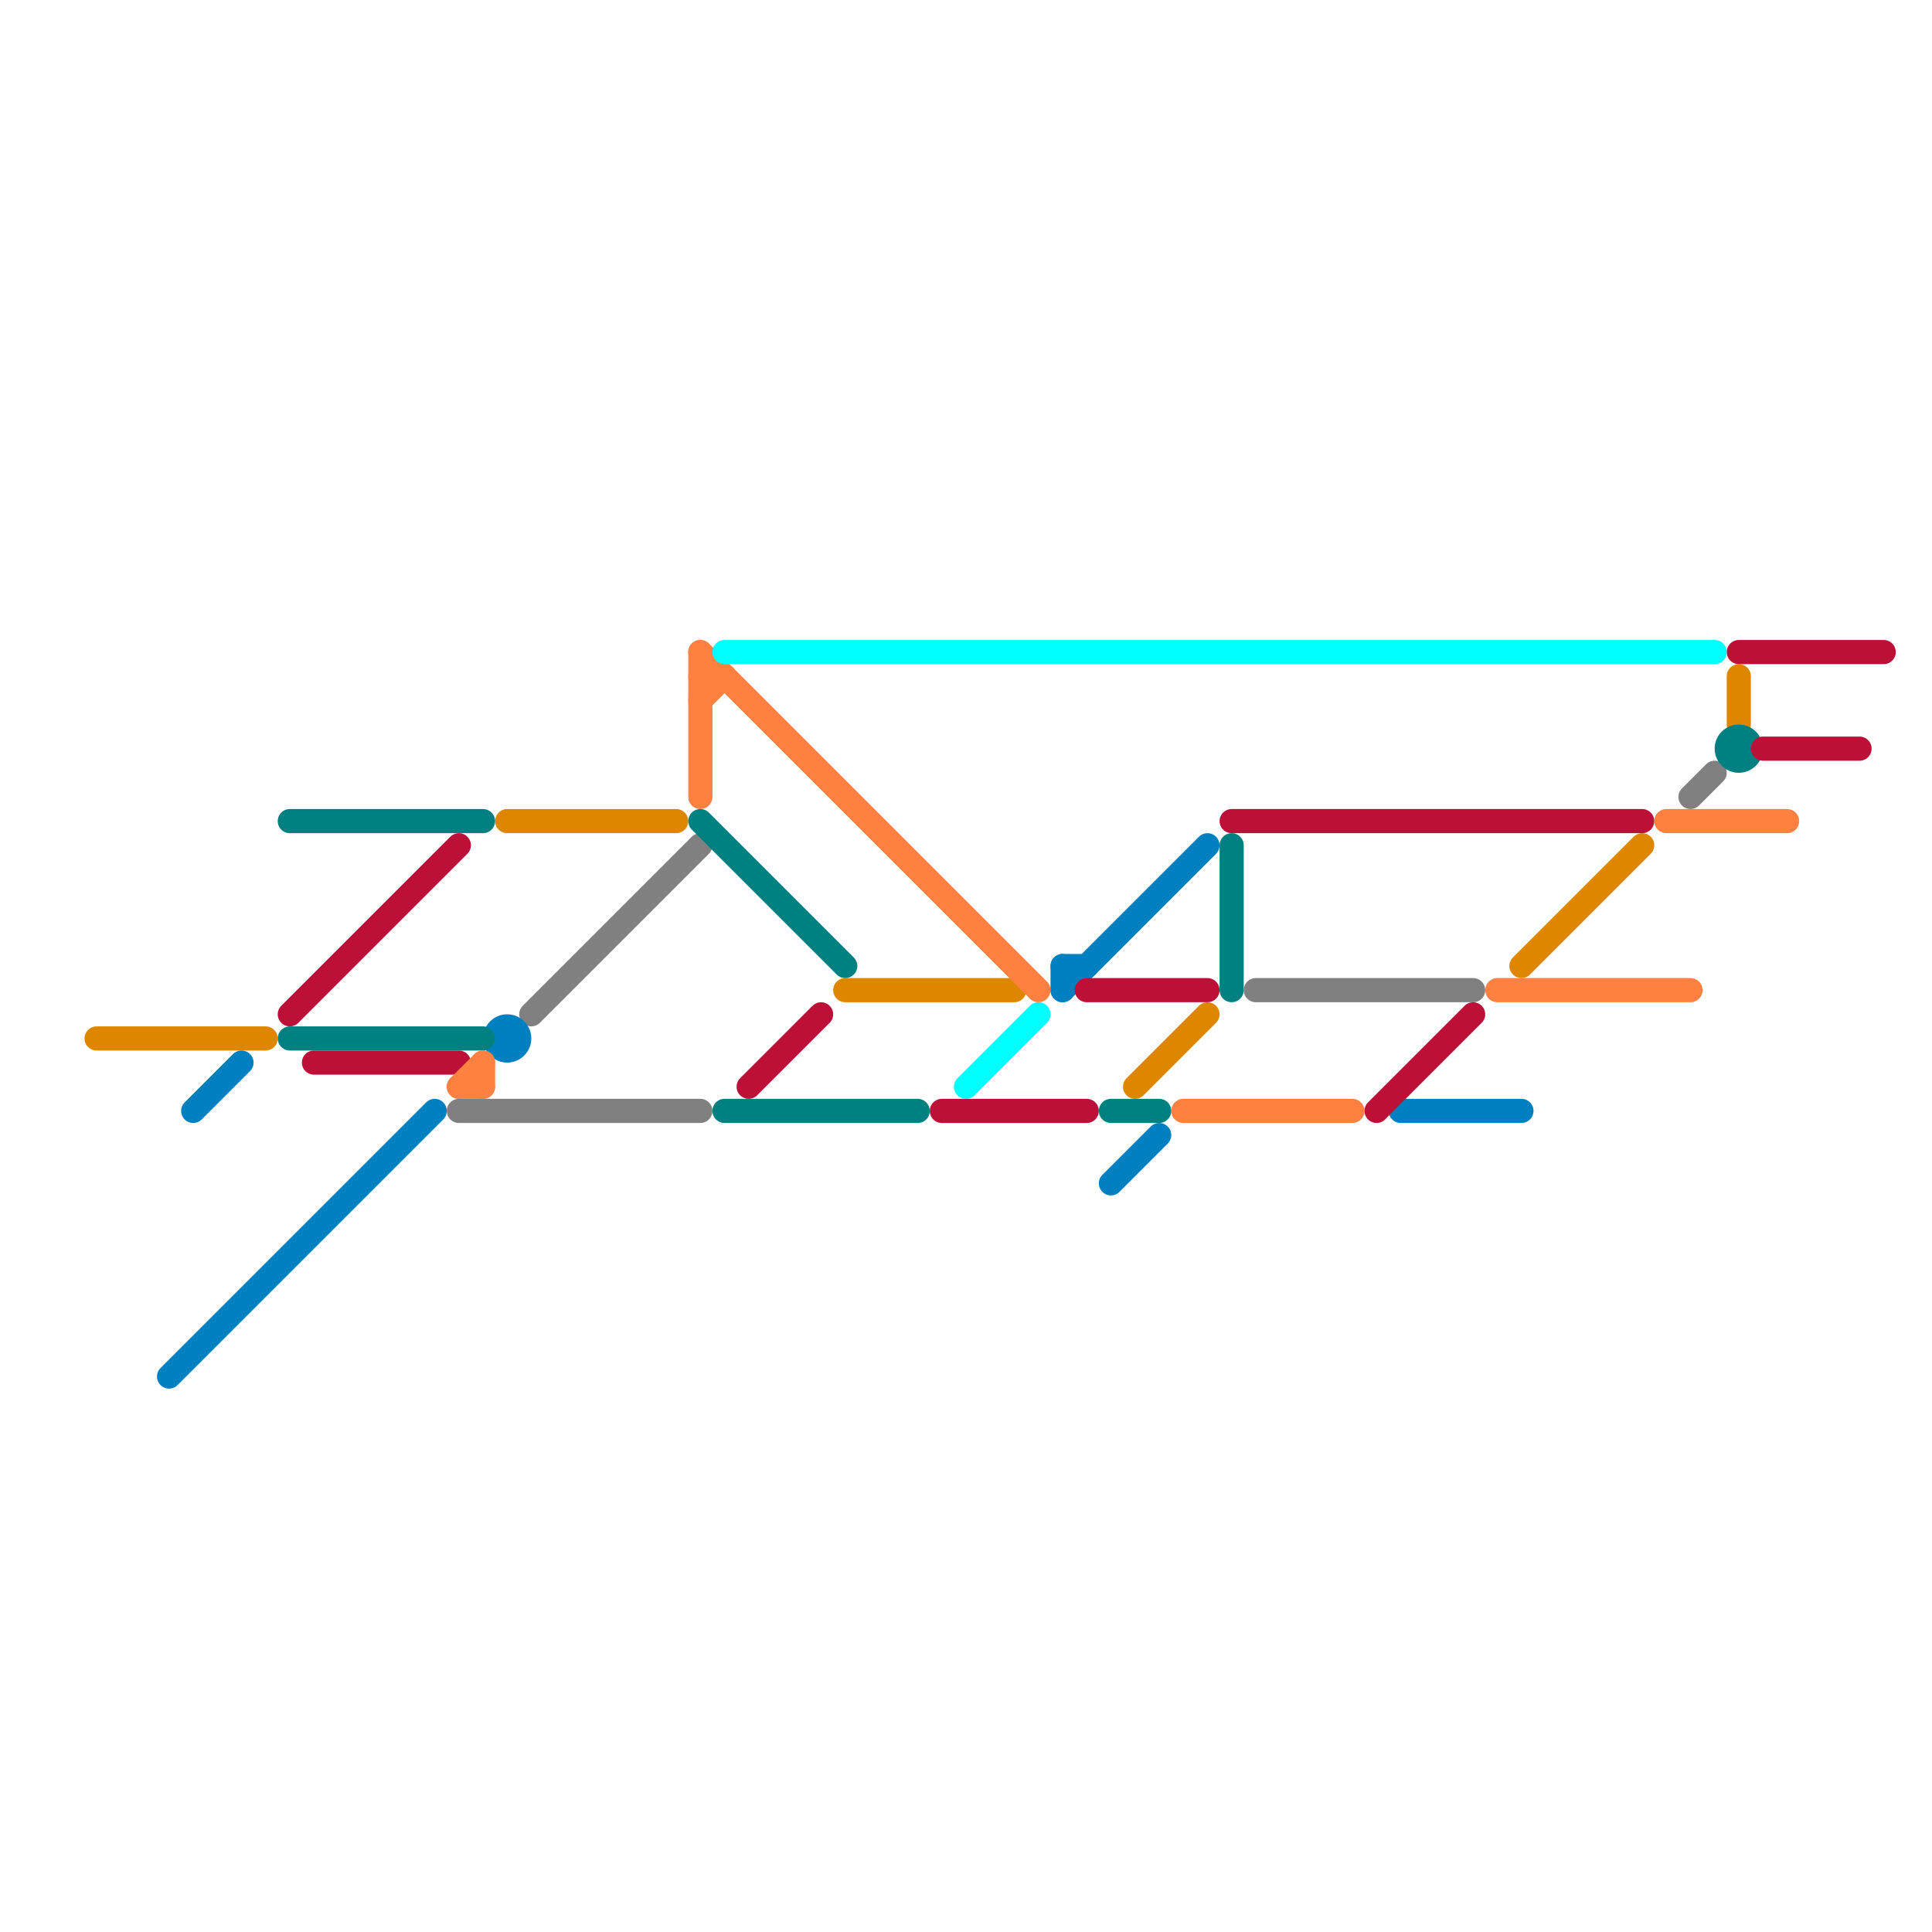
<svg version="1.1" xmlns="http://www.w3.org/2000/svg" viewBox="0 0 80 80">
<style>text { font: 1px Helvetica; font-weight: 600; white-space: pre; dominant-baseline: central; } line { stroke-width: 1; fill: none; stroke-linecap: round; stroke-linejoin: round; } .c0 { stroke: #808080 } .c1 { stroke: #df8600 } .c2 { stroke: #0080c0 } .c3 { stroke: #008080 } .c4 { stroke: #bd1038 } .c5 { stroke: #ff8040 } .c6 { stroke: #00ffff } .w1 { stroke-width: 1; }</style><defs><g id="wm-xf"><circle r="1.2" fill="#000"/><circle r="0.9" fill="#fff"/><circle r="0.6" fill="#000"/><circle r="0.3" fill="#fff"/></g><g id="wm"><circle r="0.6" fill="#000"/><circle r="0.3" fill="#fff"/></g></defs><line class="c0 " x1="52" y1="41" x2="61" y2="41"/><line class="c0 " x1="19" y1="46" x2="29" y2="46"/><line class="c0 " x1="22" y1="42" x2="29" y2="35"/><line class="c0 " x1="70" y1="33" x2="71" y2="32"/><line class="c1 " x1="72" y1="28" x2="72" y2="30"/><line class="c1 " x1="47" y1="45" x2="50" y2="42"/><line class="c1 " x1="35" y1="41" x2="42" y2="41"/><line class="c1 " x1="4" y1="43" x2="11" y2="43"/><line class="c1 " x1="63" y1="40" x2="68" y2="35"/><line class="c1 " x1="21" y1="34" x2="28" y2="34"/><line class="c2 " x1="58" y1="46" x2="63" y2="46"/><line class="c2 " x1="44" y1="40" x2="45" y2="40"/><line class="c2 " x1="7" y1="57" x2="18" y2="46"/><line class="c2 " x1="44" y1="41" x2="50" y2="35"/><line class="c2 " x1="46" y1="49" x2="48" y2="47"/><line class="c2 " x1="44" y1="40" x2="44" y2="41"/><line class="c2 " x1="8" y1="46" x2="10" y2="44"/><circle cx="21" cy="43" r="1" fill="#0080c0" /><line class="c3 " x1="12" y1="43" x2="20" y2="43"/><line class="c3 " x1="46" y1="46" x2="48" y2="46"/><line class="c3 " x1="30" y1="46" x2="38" y2="46"/><line class="c3 " x1="29" y1="34" x2="35" y2="40"/><line class="c3 " x1="51" y1="35" x2="51" y2="41"/><line class="c3 " x1="12" y1="34" x2="20" y2="34"/><circle cx="72" cy="31" r="1" fill="#008080" /><line class="c4 " x1="51" y1="34" x2="68" y2="34"/><line class="c4 " x1="72" y1="27" x2="78" y2="27"/><line class="c4 " x1="39" y1="46" x2="45" y2="46"/><line class="c4 " x1="73" y1="31" x2="77" y2="31"/><line class="c4 " x1="13" y1="44" x2="19" y2="44"/><line class="c4 " x1="57" y1="46" x2="61" y2="42"/><line class="c4 " x1="31" y1="45" x2="34" y2="42"/><line class="c4 " x1="12" y1="42" x2="19" y2="35"/><line class="c4 " x1="45" y1="41" x2="50" y2="41"/><line class="c5 " x1="62" y1="41" x2="70" y2="41"/><line class="c5 " x1="20" y1="44" x2="20" y2="45"/><line class="c5 " x1="19" y1="45" x2="20" y2="45"/><line class="c5 " x1="69" y1="34" x2="74" y2="34"/><line class="c5 " x1="29" y1="27" x2="43" y2="41"/><line class="c5 " x1="19" y1="45" x2="20" y2="44"/><line class="c5 " x1="29" y1="28" x2="30" y2="28"/><line class="c5 " x1="29" y1="27" x2="29" y2="33"/><line class="c5 " x1="29" y1="29" x2="30" y2="28"/><line class="c5 " x1="49" y1="46" x2="56" y2="46"/><line class="c6 " x1="30" y1="27" x2="71" y2="27"/><line class="c6 " x1="40" y1="45" x2="43" y2="42"/>
</svg>
